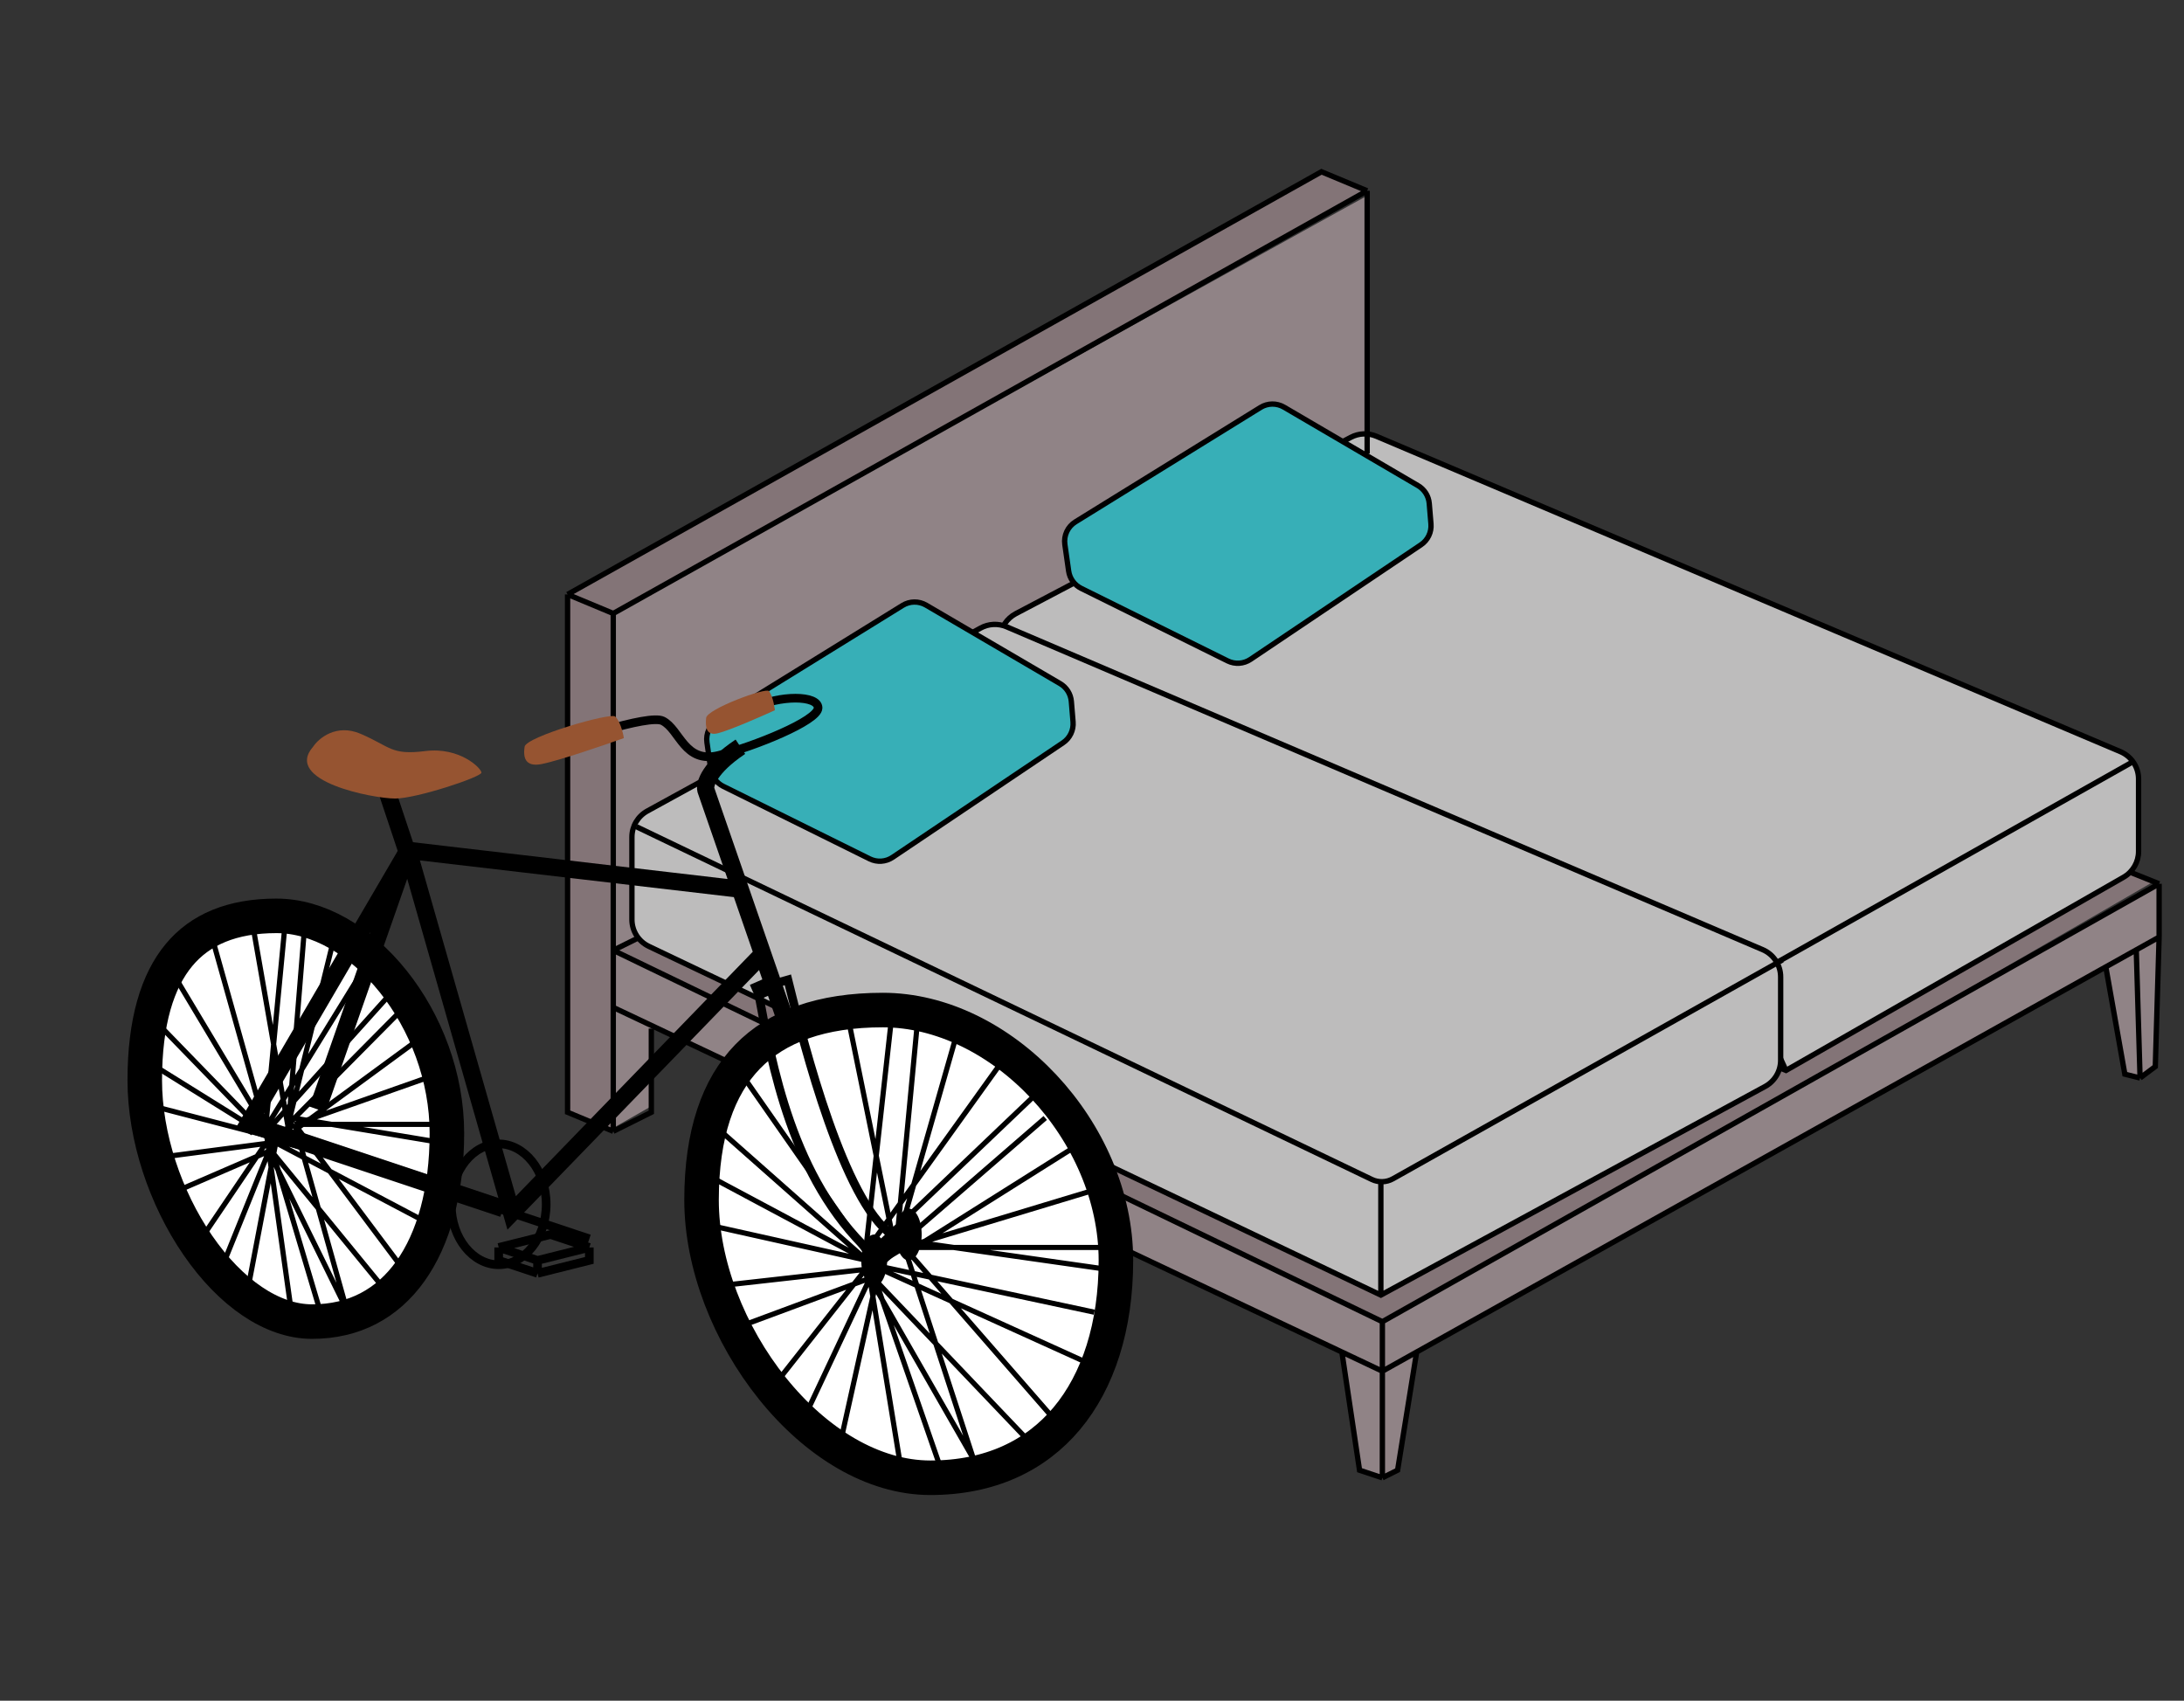 <svg width="253" height="197" viewBox="0 0 253 197" fill="none" xmlns="http://www.w3.org/2000/svg">
<rect x="0" y="0" width="253" height="197" fill="#333333" stroke="none"/>
<path d="M75.697 127.996L71.054 130.649V70.962L158.596 22.549V55.045L75.697 111.417V127.996Z" fill="#908386"/>
<path d="M159.922 153.861L249.454 102.132L157.933 63.666L71.054 110.09L159.922 153.861Z" fill="#837477"/>
<path d="M250.117 102.374V108.549L249.676 123.546L247.911 124.869L246.147 124.428L243.942 112L164.108 156.613L161.902 170.3L160.138 171.182L157.492 170.3L155.447 156.613L71.041 116.697V110.081L160.138 153.098L250.117 102.374Z" fill="#908386"/>
<path d="M250.117 108.549V102.374M250.117 108.549L249.676 123.546L247.911 124.869M250.117 108.549L247.47 110.028M250.117 102.374L160.138 153.098M250.117 102.374L243.501 99.728M160.138 153.098L71.041 110.081M160.138 153.098V171.182M71.041 110.081V116.697L155.447 156.613M71.041 110.081L74.129 108.549M247.911 124.869L247.47 110.028M247.911 124.869L246.147 124.428L243.942 112M247.47 110.028L243.942 112M243.942 112L164.108 156.613M164.108 156.613L160.138 158.832L155.447 156.613M164.108 156.613L161.902 170.3L160.138 171.182M160.138 171.182L157.492 170.3L155.447 156.613" stroke="black" stroke-width="0.618"/>
<path d="M117.022 86.732L206.893 123.995L246.005 101.609C247.075 100.996 247.736 99.857 247.736 98.623V90.238C247.736 88.857 246.91 87.609 245.638 87.07L159.435 50.532C158.485 50.129 157.404 50.174 156.49 50.655L117.671 71.086C116.648 71.625 115.963 72.641 115.849 73.791L114.916 83.215C114.767 84.723 115.622 86.151 117.022 86.732Z" fill="#BDBCBC"/>
<path d="M206.893 123.995L117.022 86.732C115.622 86.151 114.767 84.723 114.916 83.215L115.849 73.791C115.963 72.641 116.648 71.625 117.671 71.086L156.49 50.655C157.404 50.174 158.485 50.129 159.435 50.532L245.638 87.07C246.91 87.609 247.736 88.857 247.736 90.238V98.623C247.736 99.857 247.075 100.996 246.005 101.609L206.893 123.995ZM206.893 123.995L201.423 112.086" stroke="black" stroke-width="0.618"/>
<path d="M115.172 72.827L205.57 111.641L247.031 88.264" stroke="black" stroke-width="0.618"/>
<path d="M164.605 63.107L144.86 76.38C144.072 76.909 143.061 76.976 142.209 76.555L125.242 68.151C124.46 67.764 123.92 67.017 123.796 66.154L123.356 63.072C123.207 62.031 123.69 61 124.585 60.447L146.016 47.199C146.849 46.683 147.899 46.671 148.744 47.166L164.268 56.253C165.012 56.688 165.497 57.458 165.568 58.317L165.766 60.691C165.846 61.647 165.402 62.572 164.605 63.107Z" fill="#37AFB7" stroke="black" stroke-width="0.618"/>
<path d="M75.164 109.621L159.962 150.016L204.476 125.851C205.584 125.249 206.275 124.089 206.275 122.828V113.165C206.275 111.787 205.452 110.542 204.185 110.001L116.6 72.603C115.628 72.188 114.52 72.243 113.594 72.752L74.988 93.946C73.887 94.55 73.203 95.706 73.203 96.962V106.515C73.203 107.842 73.966 109.051 75.164 109.621Z" fill="#BDBCBC"/>
<path d="M159.962 150.016L75.164 109.621C73.966 109.051 73.203 107.842 73.203 106.515V96.962C73.203 95.706 73.887 94.55 74.988 93.946L113.594 72.752C114.52 72.243 115.628 72.188 116.6 72.603L204.185 110.001C205.452 110.542 206.275 111.787 206.275 113.165V122.828C206.275 124.089 205.584 125.249 204.476 125.851L159.962 150.016ZM159.962 150.016V136.784" stroke="black" stroke-width="0.618"/>
<path d="M73.711 95.759L158.92 136.625C159.698 136.998 160.609 136.968 161.361 136.546L206.474 111.197" stroke="black" stroke-width="0.618"/>
<path d="M123.144 86.039L103.399 99.312C102.611 99.841 101.599 99.908 100.748 99.487L83.78 91.083C82.999 90.696 82.458 89.949 82.335 89.086L81.895 86.004C81.746 84.963 82.228 83.932 83.123 83.379L104.555 70.131C105.388 69.616 106.438 69.603 107.283 70.098L122.807 79.185C123.55 79.62 124.035 80.39 124.107 81.249L124.305 83.623C124.384 84.579 123.94 85.504 123.144 86.039Z" fill="#37AFB7" stroke="black" stroke-width="0.618"/>
<path d="M158.374 22.101L71.041 71.06V131.046L65.749 128.84V68.855L153.081 19.896L158.374 22.101Z" fill="#837477"/>
<path d="M158.374 52.535V22.101M158.374 22.101L71.041 71.06M158.374 22.101L153.081 19.896L65.749 68.855M71.041 71.06V131.046M71.041 71.06L65.749 68.855M71.041 131.046L65.749 128.841V68.855M71.041 131.046L75.452 128.841V119.137" stroke="black" stroke-width="0.618"/>
<path d="M32.02 106.088C36.819 106.088 41.735 108.93 45.528 113.662C49.303 118.37 51.77 124.729 51.77 131.264C51.77 138.01 50.218 143.516 47.524 147.277C44.88 150.969 41.072 153.088 36.145 153.088C31.51 153.088 26.693 149.737 22.911 144.24C19.172 138.806 16.77 131.705 16.77 125.127C16.77 118.352 18.239 113.627 20.738 110.622C23.183 107.682 26.866 106.088 32.02 106.088Z" fill="white" stroke="black" stroke-width="4"/>
<path d="M33.77 152.088L31.145 133.357M30.77 130.681L19.52 111.894M30.77 130.681L31.145 131.94M30.77 130.681L33.02 107.088H29.27L33.165 129.37M30.77 130.681L43.145 110.584L45.77 114.516L30.831 131.118M30.77 130.681L30.831 131.118M30.77 130.681L24.27 107.525M37.145 152.088L31.145 131.94M31.145 133.357L19.145 138.545M31.145 133.357L25.52 147.283M31.145 133.357L40.145 151.651L34.145 130.244M31.145 133.357L31.079 132.892M17.645 134.176L30.77 132.46M31.014 132.428L30.892 131.554M31.014 132.428L30.77 132.46M31.014 132.428L34.145 130.244M31.014 132.428L31.079 132.892M30.892 131.554L15.77 127.622M30.892 131.554L16.145 122.38M30.892 131.554L16.895 117.137M30.892 131.554L30.831 131.118M30.77 132.46L22.52 144.661M34.145 130.244L50.27 124.564M34.145 130.244L34.471 130.681M34.145 130.244H51.77M44.645 149.467L31.079 132.892M46.895 147.283L34.471 130.681M50.645 136.797L31.145 131.94M31.145 131.94L50.27 142.04M34.471 130.681L48.77 120.195M46.379 117.137L33.395 130.244L38.645 108.836M35.27 107.525L33.395 130.681L33.165 129.37M32.27 130.681L28.52 150.341M33.165 129.37L51.77 132.46" stroke="black" stroke-width="0.6"/>
<path d="M61.27 87.5C65.769 85.833 75.169 82.7 76.769 83.5C78.769 84.5 79.269 88.5 83.269 87.5C87.269 86.5 94.769 83.5 94.769 82C94.769 80.5 90.269 80.5 87.269 82" stroke="black"/>
<path d="M47.27 98.5L85.769 103M47.27 98.5L59.27 140.5L88.347 110.5M47.27 98.5L28.27 131M47.27 98.5L36.77 128.5M90.769 117.5L89.558 114M88.347 110.5L81.769 91.5C81.603 90.833 82.169 88.9 85.769 86.5M88.347 110.5L89.558 114M89.558 114L87.269 115" stroke="black" stroke-width="2"/>
<path d="M62.77 88.5C60.77 88.9 60.603 87.667 60.77 86.5C60.936 85.333 70.769 82.5 71.269 83C72.013 83.743 72.269 85.5 72.269 85.5C69.936 86.333 64.769 88.1 62.77 88.5Z" fill="#965431"/>
<path d="M102.27 117C109.056 117 115.807 120.424 120.902 125.861C125.992 131.293 129.27 138.57 129.27 146C129.27 153.669 127.213 159.967 123.578 164.311C119.978 168.611 114.684 171.177 107.77 171.177C101.132 171.177 94.525 167.106 89.486 160.841C84.464 154.596 81.269 146.483 81.269 139C81.269 131.305 83.211 125.886 86.611 122.388C90.003 118.899 95.157 117 102.27 117Z" fill="white" stroke="black" stroke-width="4"/>
<path d="M83.189 84.932C81.803 85.287 81.688 84.192 81.803 83.157C81.919 82.122 88.731 79.609 89.077 80.052C89.592 80.712 89.769 82.27 89.769 82.27C88.153 83.009 84.574 84.577 83.189 84.932Z" fill="#965431"/>
<path d="M100.77 145C91.769 136.5 89.436 123.5 87.769 114.5L91.269 113.5C93.269 121.667 97.769 139 103.27 143" stroke="black"/>
<path d="M57.77 132.5C60.709 132.5 63.27 135.524 63.27 139.5C63.27 143.476 60.709 146.5 57.77 146.5C54.83 146.5 52.27 143.476 52.27 139.5C52.27 135.524 54.83 132.5 57.77 132.5Z" stroke="black"/>
<path d="M57.77 140L68.269 143.5M68.269 144.5L63.77 143L57.77 144.5M68.269 144.5L62.27 146M68.269 144.5V146L62.27 147.5M62.27 146L57.77 144.5M62.27 146V147.5M57.77 144.5V146L62.27 147.5" stroke="black"/>
<path d="M101.27 144.5L105.27 141V144L101.27 147.5V144.5Z" fill="black"/>
<ellipse cx="101.27" cy="146" rx="1.5" ry="3" fill="black"/>
<ellipse cx="105.27" cy="143" rx="1.5" ry="3" fill="black"/>
<path d="M104.27 169.5L100.77 148.062M100.27 145L85.269 123.5M100.27 145L100.77 146.441M100.27 145L103.27 118H98.269L103.464 143.5M100.27 145L116.77 122L120.27 126.5L100.351 145.5M100.27 145L100.351 145.5M108.77 169.5L100.77 146.441M100.77 148.062L84.769 154M100.77 148.062L93.269 164M100.77 148.062L112.77 169L104.77 144.5M100.77 148.062L100.683 147.531M82.769 149L100.27 147.037M100.596 147L100.433 146M100.596 147L100.27 147.037M100.596 147L104.77 144.5M100.596 147L100.683 147.531M100.433 146L80.269 141.5M100.433 146L80.769 135.5M100.433 146L81.769 129.5M100.433 146L100.351 145.5M100.27 147.037L89.269 161M104.77 144.5L126.27 138M104.77 144.5L105.205 145M104.77 144.5H128.27M118.77 166.5L100.683 147.531M121.77 164L105.205 145M126.77 152L100.77 146.441M100.77 146.441L126.27 158M105.205 145L124.27 133M121.082 129.5L103.77 144.5L110.77 120M106.27 118.5L103.77 145L103.464 143.5M102.27 145L97.269 167.5M103.464 143.5L128.27 147.037" stroke="black" stroke-width="0.6"/>
<path d="M58.27 140L28.27 130" stroke="black" stroke-width="2"/>
<path d="M47.77 100.5L44.77 91.5" stroke="black" stroke-width="2"/>
<path d="M41.77 85C38.97 83.8 36.936 85.5 36.27 86.5C32.77 90.5 43.27 92.5 45.77 92.5C48.27 92.5 55.77 90 55.77 89.5C55.77 89 53.27 86.5 49.27 87C45.27 87.5 45.27 86.5 41.77 85Z" fill="#965431"/>
</svg>
